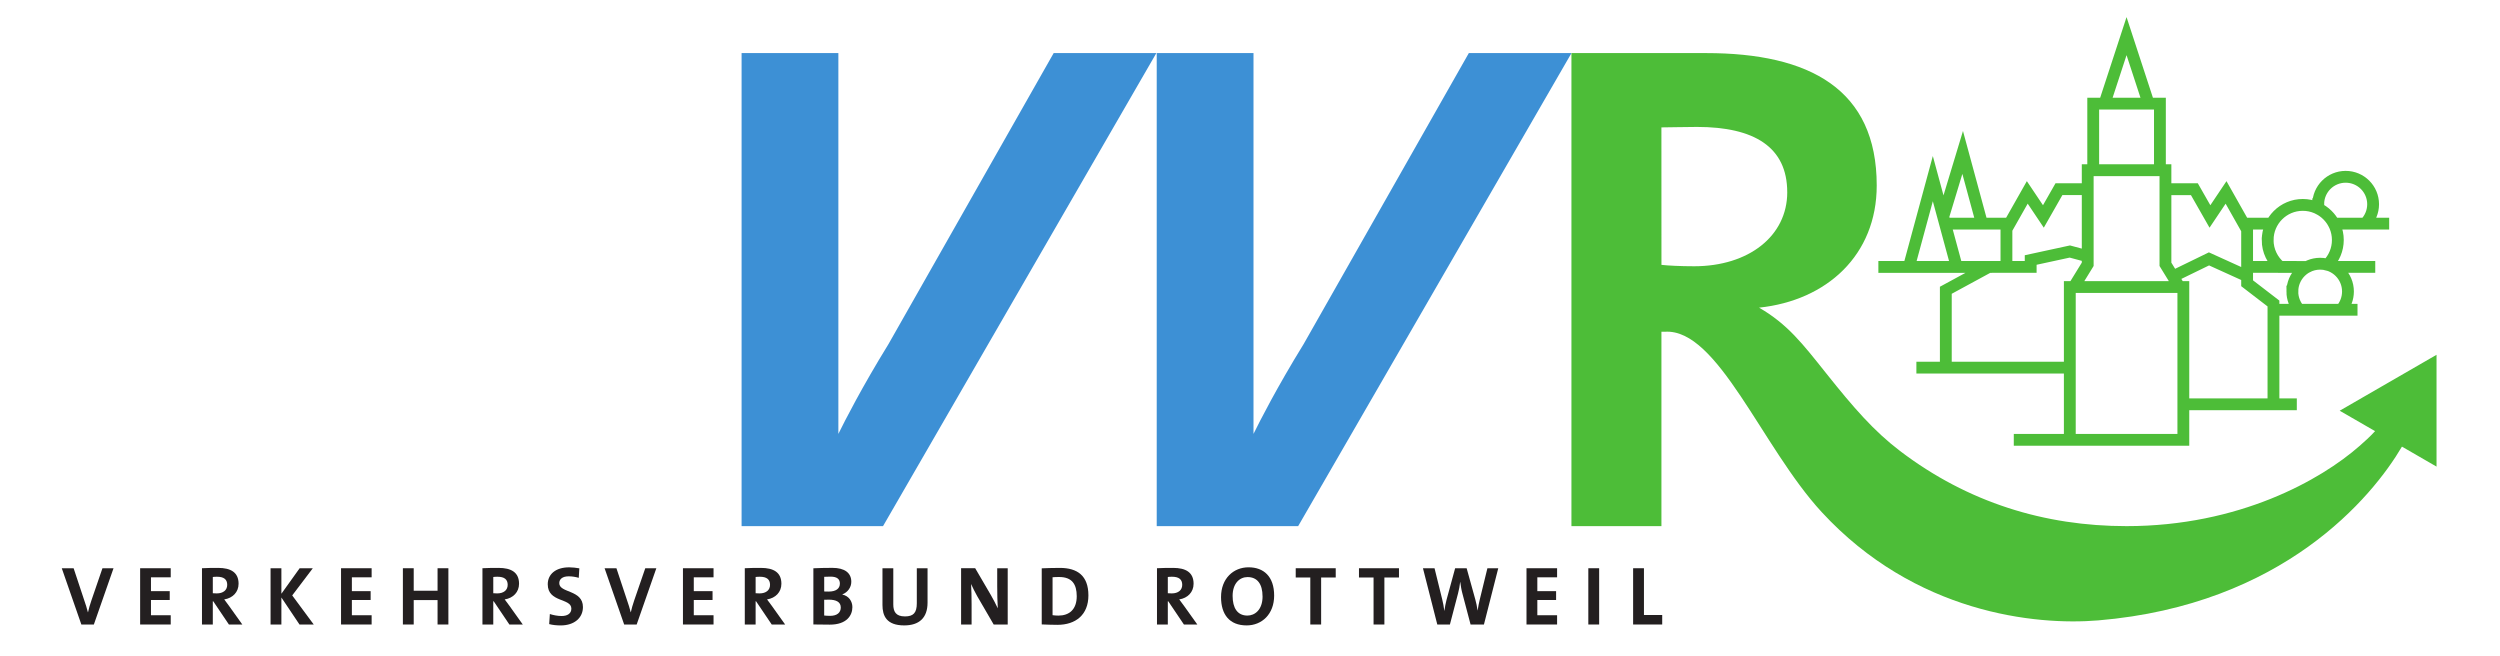 <?xml version="1.0" encoding="UTF-8" standalone="no"?>
<!-- Created with Inkscape (http://www.inkscape.org/) -->
<!DOCTYPE svg PUBLIC "-//W3C//DTD SVG 1.1//EN" "http://www.w3.org/Graphics/SVG/1.1/DTD/svg11.dtd">
<svg
   xmlns:svg="http://www.w3.org/2000/svg"
   xmlns="http://www.w3.org/2000/svg"
   version="1.1"
   width="400"
   height="105"
   id="svg2816"
   xml:space="preserve"><defs
     id="defs2820" /><g
     transform="matrix(1.25,0,0,-1.25,0,105)"
     id="g2826"><g
       transform="matrix(2.829,0,0,2.829,-899.541,451.167)"
       id="g40313"><path
         d="m 323.109,-155.497 -0.502,0 -0.501,-1.46 c -0.072,-0.215 -0.113,-0.355 -0.151,-0.528 l -0.008,0 c -0.045,0.185 -0.102,0.355 -0.151,0.498 l -0.494,1.49 -0.536,0 0.886,-2.546 0.566,0 0.89,2.546 z"
         id="path40117"
         style="fill:#231f20;fill-opacity:1;fill-rule:nonzero;stroke:none" /><path
         d="m 325.696,-158.043 0,0.419 -0.894,0 0,0.69 0.849,0 0,0.4 -0.849,0 0,0.626 0.894,0 0,0.411 -1.384,0 0,-2.546 1.384,0 z"
         id="path40119"
         style="fill:#231f20;fill-opacity:1;fill-rule:nonzero;stroke:none" /><path
         d="m 328.935,-158.043 -0.611,0.856 c -0.064,0.087 -0.136,0.185 -0.207,0.279 0.385,0.06 0.649,0.332 0.649,0.709 0,0.52 -0.362,0.717 -0.924,0.717 -0.294,0 -0.532,-0.004 -0.732,-0.015 l 0,-2.546 0.49,0 0,1.052 0.019,0 0.709,-1.052 0.607,0 z m -0.683,1.795 c 0,-0.238 -0.181,-0.388 -0.475,-0.388 -0.075,0 -0.143,0.004 -0.177,0.008 l 0,0.735 c 0.049,0.008 0.121,0.011 0.192,0.011 0.309,0 0.46,-0.121 0.46,-0.366 z"
         id="path40121"
         style="fill:#231f20;fill-opacity:1;fill-rule:evenodd;stroke:none" /><path
         d="m 332.166,-158.043 -0.973,1.316 0.932,1.23 -0.596,0 -0.826,-1.154 0,1.154 -0.49,0 0,-2.546 0.49,0 0,1.222 0.819,-1.222 0.645,0 z"
         id="path40123"
         style="fill:#231f20;fill-opacity:1;fill-rule:nonzero;stroke:none" /><path
         d="m 334.786,-158.043 0,0.419 -0.894,0 0,0.69 0.849,0 0,0.4 -0.849,0 0,0.626 0.894,0 0,0.411 -1.384,0 0,-2.546 1.384,0 z"
         id="path40125"
         style="fill:#231f20;fill-opacity:1;fill-rule:nonzero;stroke:none" /><path
         d="m 338.259,-158.043 0,2.546 -0.49,0 0,-1.018 -1.079,0 0,1.018 -0.49,0 0,-2.546 0.49,0 0,1.105 1.079,0 0,-1.105 0.49,0 z"
         id="path40127"
         style="fill:#231f20;fill-opacity:1;fill-rule:nonzero;stroke:none" /><path
         d="m 341.625,-158.043 -0.611,0.856 c -0.064,0.087 -0.136,0.185 -0.207,0.279 0.385,0.06 0.649,0.332 0.649,0.709 0,0.52 -0.362,0.717 -0.924,0.717 -0.294,0 -0.532,-0.004 -0.732,-0.015 l 0,-2.546 0.49,0 0,1.052 0.019,0 0.709,-1.052 0.607,0 z m -0.683,1.795 c 0,-0.238 -0.181,-0.388 -0.475,-0.388 -0.075,0 -0.143,0.004 -0.177,0.008 l 0,0.735 c 0.049,0.008 0.121,0.011 0.192,0.011 0.309,0 0.46,-0.121 0.46,-0.366 z"
         id="path40129"
         style="fill:#231f20;fill-opacity:1;fill-rule:evenodd;stroke:none" /><path
         d="m 344.347,-157.255 c 0,0.796 -1.071,0.626 -1.071,1.083 0,0.181 0.143,0.309 0.426,0.309 0.155,0 0.313,-0.026 0.456,-0.068 l 0.026,0.43 c -0.151,0.026 -0.317,0.045 -0.46,0.045 -0.611,0 -0.969,-0.313 -0.969,-0.766 0,-0.837 1.068,-0.615 1.068,-1.101 0,-0.234 -0.192,-0.336 -0.441,-0.336 -0.185,0 -0.389,0.042 -0.532,0.09 l -0.03,-0.456 c 0.159,-0.042 0.339,-0.06 0.52,-0.06 0.626,0 1.007,0.351 1.007,0.83 z"
         id="path40131"
         style="fill:#231f20;fill-opacity:1;fill-rule:nonzero;stroke:none" /><path
         d="m 347.669,-155.497 -0.502,0 -0.502,-1.46 c -0.072,-0.215 -0.113,-0.355 -0.151,-0.528 l -0.007,0 c -0.045,0.185 -0.102,0.355 -0.151,0.498 l -0.494,1.49 -0.536,0 0.886,-2.546 0.566,0 0.89,2.546 z"
         id="path40133"
         style="fill:#231f20;fill-opacity:1;fill-rule:nonzero;stroke:none" /><path
         d="m 350.256,-158.043 0,0.419 -0.894,0 0,0.69 0.849,0 0,0.4 -0.849,0 0,0.626 0.894,0 0,0.411 -1.384,0 0,-2.546 1.384,0 z"
         id="path40135"
         style="fill:#231f20;fill-opacity:1;fill-rule:nonzero;stroke:none" /><path
         d="m 353.495,-158.043 -0.611,0.856 c -0.064,0.087 -0.136,0.185 -0.207,0.279 0.385,0.06 0.649,0.332 0.649,0.709 0,0.52 -0.362,0.717 -0.924,0.717 -0.294,0 -0.532,-0.004 -0.732,-0.015 l 0,-2.546 0.49,0 0,1.052 0.019,0 0.709,-1.052 0.607,0 z m -0.683,1.795 c 0,-0.238 -0.181,-0.388 -0.475,-0.388 -0.075,0 -0.143,0.004 -0.177,0.008 l 0,0.735 c 0.049,0.008 0.121,0.011 0.192,0.011 0.309,0 0.46,-0.121 0.46,-0.366 z"
         id="path40137"
         style="fill:#231f20;fill-opacity:1;fill-rule:evenodd;stroke:none" /><path
         d="m 356.538,-157.258 c 0,0.256 -0.151,0.505 -0.453,0.57 l 0,0.008 c 0.241,0.094 0.404,0.317 0.404,0.57 0,0.407 -0.305,0.63 -0.856,0.63 -0.313,0 -0.645,-0.008 -0.86,-0.019 l 0,-2.542 c 0.321,0 0.588,-0.008 0.743,-0.008 0.769,0 1.022,0.422 1.022,0.792 z m -0.566,1.067 c 0,-0.226 -0.173,-0.362 -0.509,-0.362 -0.079,0 -0.14,0 -0.2,0.004 l 0,0.664 c 0.087,0.004 0.185,0.008 0.287,0.008 0.309,0 0.422,-0.124 0.422,-0.313 z m 0.041,-1.079 c 0,-0.23 -0.162,-0.381 -0.483,-0.381 -0.113,0 -0.207,0.008 -0.268,0.015 l 0,0.713 c 0.053,0.004 0.177,0.004 0.215,0.004 0.321,0 0.535,-0.102 0.535,-0.351 z"
         id="path40139"
         style="fill:#231f20;fill-opacity:1;fill-rule:evenodd;stroke:none" /><path
         d="m 359.939,-157.055 0,1.558 -0.486,0 0,-1.588 c 0,-0.434 -0.159,-0.592 -0.536,-0.592 -0.422,0 -0.528,0.226 -0.528,0.547 l 0,1.633 -0.49,0 0,-1.663 c 0,-0.487 0.181,-0.924 0.984,-0.924 0.671,0 1.056,0.336 1.056,1.03 z"
         id="path40141"
         style="fill:#231f20;fill-opacity:1;fill-rule:nonzero;stroke:none" /><path
         d="m 363.566,-158.043 0,2.546 -0.475,0 0,-0.792 c 0,-0.313 0.008,-0.766 0.026,-1.022 -0.094,0.192 -0.196,0.404 -0.313,0.6 l -0.709,1.214 -0.638,0 0,-2.546 0.475,0 0,0.909 c 0,0.305 -0.008,0.705 -0.023,0.924 0.075,-0.166 0.166,-0.355 0.275,-0.547 l 0.747,-1.286 0.633,0 z"
         id="path40143"
         style="fill:#231f20;fill-opacity:1;fill-rule:nonzero;stroke:none" /><path
         d="m 367.217,-156.727 c 0,0.894 -0.501,1.245 -1.29,1.245 -0.313,0 -0.623,-0.011 -0.822,-0.019 l 0,-2.538 c 0.215,-0.008 0.445,-0.019 0.709,-0.019 0.83,0 1.403,0.456 1.403,1.331 z m -0.528,-0.038 c 0,-0.603 -0.347,-0.875 -0.826,-0.875 -0.098,0 -0.2,0.008 -0.268,0.019 l 0,1.716 c 0.079,0.008 0.185,0.011 0.298,0.011 0.581,0 0.796,-0.324 0.796,-0.871 z"
         id="path40145"
         style="fill:#231f20;fill-opacity:1;fill-rule:evenodd;stroke:none" /><path
         d="m 372.145,-158.043 -0.611,0.856 c -0.064,0.087 -0.136,0.185 -0.207,0.279 0.385,0.06 0.649,0.332 0.649,0.709 0,0.52 -0.362,0.717 -0.924,0.717 -0.294,0 -0.532,-0.004 -0.732,-0.015 l 0,-2.546 0.49,0 0,1.052 0.019,0 0.709,-1.052 0.607,0 z m -0.683,1.795 c 0,-0.238 -0.181,-0.388 -0.475,-0.388 -0.075,0 -0.143,0.004 -0.177,0.008 l 0,0.735 c 0.049,0.008 0.121,0.011 0.192,0.011 0.309,0 0.46,-0.121 0.46,-0.366 z"
         id="path40147"
         style="fill:#231f20;fill-opacity:1;fill-rule:evenodd;stroke:none" /><path
         d="m 375.621,-156.734 c 0,0.871 -0.479,1.279 -1.158,1.279 -0.683,0 -1.245,-0.505 -1.245,-1.347 0,-0.788 0.381,-1.282 1.158,-1.282 0.69,0 1.245,0.509 1.245,1.35 z m -0.524,-0.038 c 0,-0.611 -0.354,-0.867 -0.687,-0.867 -0.456,0 -0.668,0.351 -0.668,0.89 0,0.573 0.324,0.852 0.675,0.852 0.438,0 0.679,-0.309 0.679,-0.875 z"
         id="path40149"
         style="fill:#231f20;fill-opacity:1;fill-rule:evenodd;stroke:none" /><path
         d="m 378.407,-155.916 0,0.419 -1.81,0 0,-0.419 0.66,0 0,-2.127 0.49,0 0,2.127 0.66,0 z"
         id="path40151"
         style="fill:#231f20;fill-opacity:1;fill-rule:nonzero;stroke:none" /><path
         d="m 381.269,-155.916 0,0.419 -1.81,0 0,-0.419 0.66,0 0,-2.127 0.49,0 0,2.127 0.66,0 z"
         id="path40153"
         style="fill:#231f20;fill-opacity:1;fill-rule:nonzero;stroke:none" /><path
         d="m 385.76,-155.497 -0.49,0 -0.347,-1.422 c -0.037,-0.151 -0.068,-0.309 -0.094,-0.487 l -0.004,0 c -0.023,0.177 -0.064,0.355 -0.102,0.494 l -0.392,1.414 -0.521,0 -0.388,-1.422 c -0.045,-0.162 -0.072,-0.332 -0.098,-0.502 l -0.004,0 c -0.023,0.177 -0.053,0.351 -0.095,0.517 l -0.347,1.407 -0.524,0 0.649,-2.546 0.57,0 0.37,1.414 c 0.045,0.17 0.075,0.336 0.094,0.513 l 0.004,0 c 0.026,-0.181 0.052,-0.362 0.098,-0.524 l 0.37,-1.403 0.604,0 0.648,2.546 z"
         id="path40155"
         style="fill:#231f20;fill-opacity:1;fill-rule:nonzero;stroke:none" /><path
         d="m 388.423,-158.043 0,0.419 -0.894,0 0,0.69 0.849,0 0,0.4 -0.849,0 0,0.626 0.894,0 0,0.411 -1.384,0 0,-2.546 1.384,0 z"
         id="path40157"
         style="fill:#231f20;fill-opacity:1;fill-rule:nonzero;stroke:none" /><path
         d="m 390.326,-158.043 0,2.546 -0.49,0 0,-2.546 0.49,0 z"
         id="path40159"
         style="fill:#231f20;fill-opacity:1;fill-rule:nonzero;stroke:none" /><path
         d="m 393.179,-158.043 0,0.43 -0.826,0 0,2.116 -0.49,0 0,-2.546 1.316,0 z"
         id="path40161"
         style="fill:#231f20;fill-opacity:1;fill-rule:nonzero;stroke:none" /><path
         d="m 412.432,-138.346 -1.302,0 -0.704,-1.234 -0.729,1.088 -0.943,-1.664 0,-1.707 m 3.678,0.479 -0.81,0.217 -1.771,-0.384 0,-0.312 -1.894,0 -1.946,-1.057 0,-3.5 m 10.568,3.647 -0.631,1.027 0,4.259 -3.517,0 0,-4.259 -0.631,-1.027 m -0.179,0 0,-6.914 5.137,0 0,6.914 -5.137,0 z m 4.077,5.286 0,3.012 -3.018,0 0,-3.012 m 2.507,3.012 -0.999,3.054 -0.999,-3.054 m 2.766,-3.872 1.302,0 0.704,-1.234 0.729,1.088 0.953,-1.687 0,-2.124 m -3.354,0.011 1.629,0.793 1.725,-0.783 0,-0.32 1.192,-0.916 0,-4.561 m -0.262,7.434 c 0,0.877 0.711,1.588 1.588,1.588 0.877,0 1.587,-0.711 1.587,-1.588 0,-0.436 -0.176,-0.832 -0.461,-1.119 -0.108,0.03 -0.222,0.046 -0.34,0.046 -0.213,0 -0.413,-0.053 -0.589,-0.146 l -1.217,0 c -0.348,0.291 -0.569,0.729 -0.569,1.218 z m 1.117,-2.33 c 0,0.695 0.563,1.258 1.258,1.258 0.695,0 1.258,-0.563 1.258,-1.258 0,-0.316 -0.117,-0.606 -0.31,-0.827 l -1.897,0 c -0.193,0.221 -0.31,0.51 -0.31,0.827 z m 1.17,3.948 c 0,0.686 0.556,1.242 1.242,1.242 0.686,0 1.242,-0.556 1.242,-1.242 0,-0.343 -0.139,-0.653 -0.363,-0.878 l -1.415,2e-5 c -0.154,0.291 -0.396,0.529 -0.69,0.678 -0.011,0.065 -0.016,0.132 -0.016,0.2 z m -16.354,-2.836 -1.083,3.995 -1.083,-3.995 m 3.307,1.958 -0.874,3.222 -0.88,-2.909 m 2.984,-0.313 -2.867,0 m 2.089,-1.958 -5.14,0 m 8.633,-4.557 -6.913,0 m 6.943,-3.267 -2.536,0 m 12.806,1.609 -5.126,0 m 7.872,4.277 -3.785,0 m 4.588,1.939 -1.861,0 m 2.491,1.958 -2.491,0 m -2.805,0 -1.33,0 m 2.437,-1.958 -2.315,0"
         id="path40163"
         style="fill:none;stroke:#4dbd38;stroke-width:0.535;stroke-linecap:butt;stroke-linejoin:miter;stroke-miterlimit:20;stroke-opacity:1;stroke-dasharray:none" /><path
         d="m 389.075,-132.188 -12.367,-21.403 -6.4,0 0,21.403 4.379,0 0,-17.231 c 0.285,0.58 1.068,2.118 2.265,4.059 l 7.478,13.172 4.646,0 z"
         id="path40165"
         style="fill:#3d90d5;fill-opacity:1;fill-rule:nonzero;stroke:none" /><path
         d="m 370.292,-132.188 -12.367,-21.403 -6.4,0 0,21.403 4.379,0 0,-17.231 c 0.285,0.58 1.068,2.118 2.265,4.059 l 7.477,13.172 4.646,0 z"
         id="path40167"
         style="fill:#3d90d5;fill-opacity:1;fill-rule:nonzero;stroke:none" /><path
         d="m 398.836,-138.484 c 0,2.049 -1.499,2.954 -4.084,2.954 -0.599,0 -1.197,-0.021 -1.609,-0.021 l 0.002,-6.22 c 0.284,-0.032 0.851,-0.063 1.482,-0.063 2.459,0 4.21,1.364 4.21,3.35 z m 29.378,-12.415 -1.565,0.904 c -1.341,-2.285 -5.377,-7.161 -13.741,-7.862 -2.848,-0.239 -8.294,0.326 -12.515,4.903 -2.705,2.934 -4.694,8.315 -7.091,8.157 l -0.158,0 0,-8.794 -4.072,0 0,21.402 6.09,0 c 4.697,0 7.723,-1.639 7.723,-5.989 0,-3.152 -2.261,-5.207 -5.323,-5.529 1.295,-0.752 1.96,-1.62 3.056,-2.995 1.228,-1.541 2.14,-2.59 3.325,-3.492 3.07,-2.333 6.545,-3.398 10.246,-3.398 5.101,0 8.797,2.095 10.535,3.622 0.227,0.199 0.47,0.413 0.709,0.676 l -1.601,0.924 4.382,2.53 0,-5.06 z"
         id="path40169"
         style="fill:#4dbd38;fill-opacity:1;fill-rule:nonzero;stroke:none" /></g></g></svg>